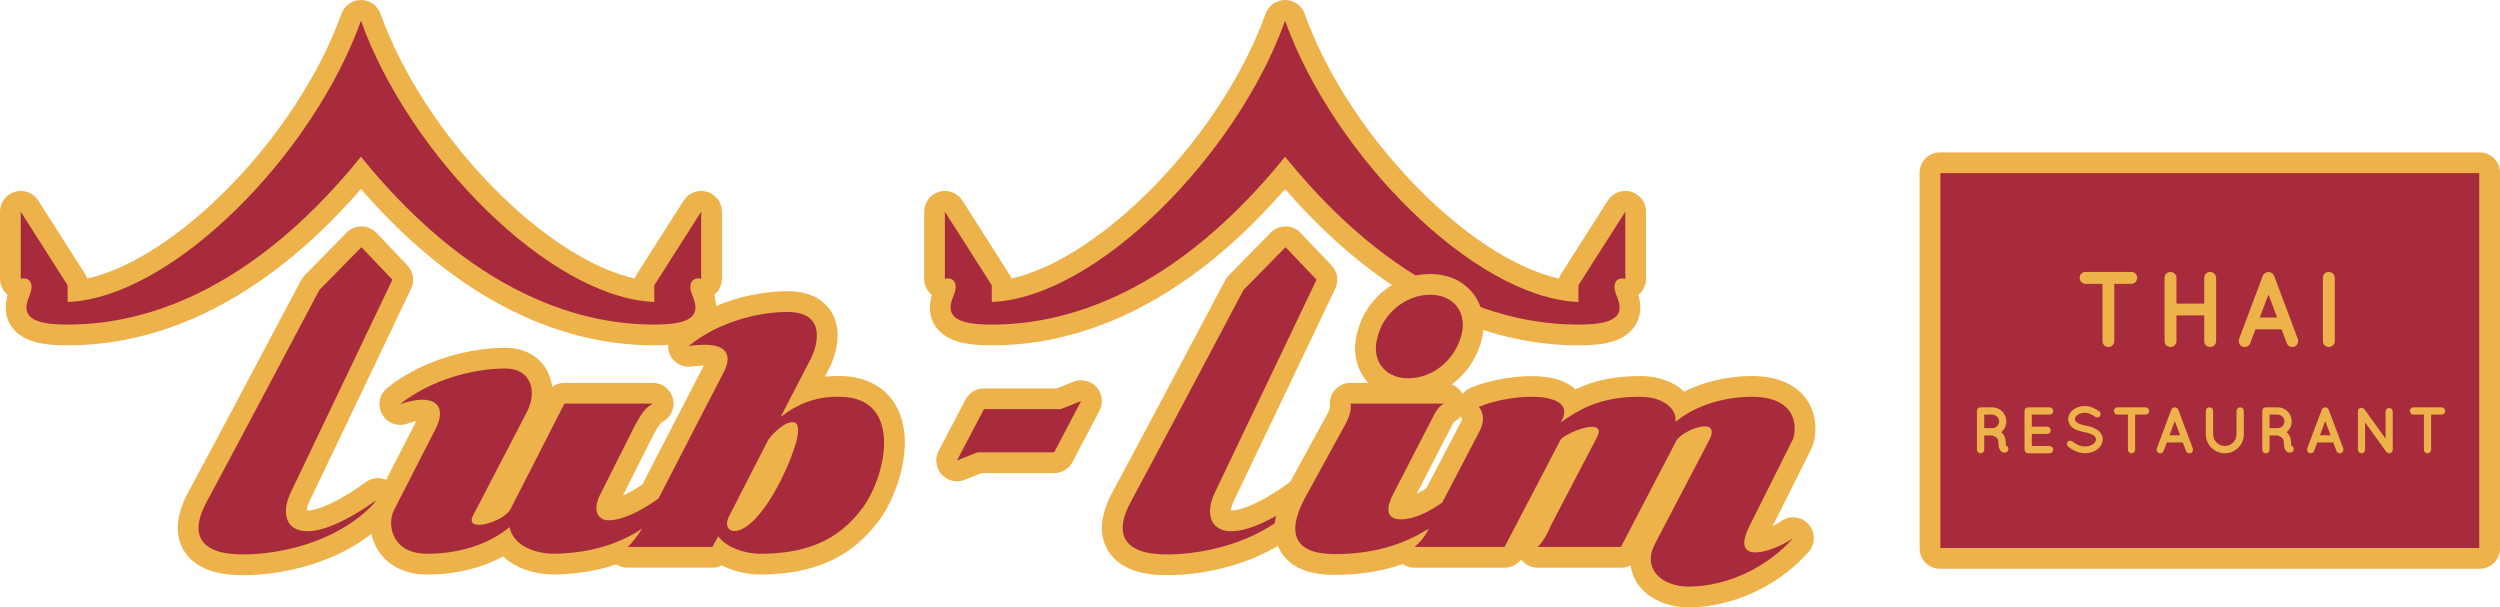 <?xml version="1.0" encoding="UTF-8"?>
<svg version="1.1" viewBox="138.5 412.18 723 175.65" xmlns="http://www.w3.org/2000/svg">
<defs>
<style>.st0 {
        fill: #edb24a;
      }

      .st1 {
        fill: #a82a3d;
      }</style>
</defs>
<path class="st0" d="m247.36 479.52c-1.121-1.177-2.672-1.849-4.298-1.861-1.643-0.016-3.188 0.636-4.326 1.796l-12.148 12.371c-0.406 0.414-0.75 0.884-1.022 1.396-0.277 0.524-27.803 52.495-32.47 61.027-3.437 6.284-4.099 11.721-1.968 16.158 1.342 2.794 4.435 6.388 11.55 7.644 1.653 0.291 3.796 0.467 6.29 0.467 11.808 0 31.417-3.943 43.447-18.19 1.957-2.317 1.877-5.731-0.187-7.954-2.064-2.224-5.462-2.554-7.918-0.775-9.736 7.057-15.212 8.317-17.114 8.224 0.044-0.551 0.244-1.48 0.848-2.735 5.506-11.442 29.114-60.937 29.352-61.436 1.071-2.246 0.645-4.92-1.072-6.722l-8.963-9.408z"/>
<path class="st0" d="m342.96 467.64c-2.56-0.747-5.306 0.287-6.739 2.537l-13.555 21.278c-0.253 0.398-0.458 0.823-0.611 1.265-26.108-5.792-60.893-41.326-73.514-76.564-0.854-2.385-3.115-3.977-5.648-3.977s-4.794 1.592-5.648 3.977c-12.622 35.238-47.406 70.772-73.514 76.564-0.153-0.442-0.357-0.867-0.611-1.265l-13.556-21.278c-1.433-2.25-4.179-3.284-6.74-2.537-2.56 0.746-4.321 3.093-4.321 5.76v19.408c0 1.812 0.818 3.524 2.223 4.662-0.685 2.351-1.105 5.731 0.94 8.896 3.051 4.723 9.326 5.472 13.781 5.623 21.643 0.753 54.005-6.689 87.445-45.144 32.013 36.814 63.026 45.193 84.612 45.192 0.962 0 1.909-0.017 2.833-0.049 4.455-0.151 10.73-0.9 13.781-5.623 2.045-3.165 1.625-6.546 0.94-8.896 1.404-1.138 2.222-2.85 2.222-4.662v-19.408c0-2.667-1.761-5.014-4.321-5.76z"/>
<path class="st0" d="m514.62 479.52c-1.121-1.177-2.673-1.849-4.298-1.861h-0.046c-1.609 0-3.152 0.647-4.281 1.796l-12.148 12.371c-0.406 0.414-0.75 0.884-1.022 1.396-0.277 0.524-27.803 52.495-32.47 61.027-3.437 6.284-4.099 11.721-1.968 16.158 1.342 2.794 4.435 6.388 11.55 7.644 1.653 0.291 3.796 0.467 6.29 0.467 11.808 0 31.417-3.943 43.447-18.19 1.957-2.317 1.877-5.731-0.188-7.954-2.062-2.222-5.461-2.555-7.918-0.775-9.735 7.057-15.207 8.317-17.114 8.224 0.044-0.551 0.244-1.48 0.848-2.735 5.506-11.442 29.114-60.937 29.351-61.436 1.071-2.246 0.646-4.92-1.071-6.722l-8.963-9.408z"/>
<path class="st0" d="m614.54 492.81v-19.408c0-2.667-1.761-5.014-4.321-5.76-2.557-0.745-5.306 0.287-6.739 2.537l-13.556 21.278c-0.254 0.398-0.458 0.823-0.61 1.265-26.108-5.792-60.893-41.326-73.514-76.564-0.854-2.385-3.114-3.977-5.648-3.977-2.533 0-4.794 1.592-5.648 3.977-12.622 35.238-47.406 70.772-73.514 76.564-0.153-0.442-0.357-0.867-0.611-1.265l-13.556-21.278c-1.434-2.25-4.18-3.284-6.74-2.537-2.56 0.746-4.321 3.093-4.321 5.76v19.408c0 1.812 0.818 3.524 2.223 4.662-0.685 2.351-1.105 5.731 0.94 8.896 3.051 4.723 9.326 5.472 13.781 5.623 21.634 0.753 54.005-6.689 87.445-45.144 32.013 36.814 63.025 45.193 84.612 45.192 0.962 0 1.909-0.017 2.833-0.049 4.454-0.151 10.73-0.9 13.781-5.623 2.045-3.165 1.624-6.546 0.939-8.896 1.404-1.138 2.223-2.85 2.223-4.662z"/>
<path class="st1" d="m230.87 496.03 12.148-12.37 8.963 9.407s-23.778 49.852-29.343 61.417c-4.941 10.268 2.583 18.361 25.194 1.972-12.667 15-35.926 17.13-44.111 15.685-7.774-1.372-10.101-6.346-5.36-15.013s32.508-61.098 32.508-61.098z"/>
<path class="st1" d="m327.72 494.68v4.833c-30.333-1.222-70.944-42.556-84.833-81.333-13.889 38.778-54.5 80.111-84.833 81.333v-4.833l-13.556-21.278v19.407c2.333-0.593 4.037 1.148 2.593 4.667-1.444 3.519-2.771 8.132 8.556 8.519 18.444 0.63 51.963-4.926 87.241-48.482 35.278 43.556 68.796 49.111 87.241 48.482 11.327-0.387 10-5 8.556-8.519-1.444-3.518 0.259-5.259 2.593-4.667v-19.407l-13.556 21.278z"/>
<path class="st1" d="m498.13 496.03 12.148-12.37 8.963 9.407s-23.778 49.852-29.343 61.417c-4.941 10.268 2.583 18.361 25.194 1.972-12.667 15-35.926 17.13-44.111 15.685-7.774-1.372-10.101-6.346-5.36-15.013s32.508-61.098 32.508-61.098z"/>
<path class="st1" d="m594.98 494.68v4.833c-30.333-1.222-70.944-42.556-84.833-81.333-13.889 38.778-54.5 80.111-84.833 81.333v-4.833l-13.556-21.278v19.407c2.333-0.593 4.037 1.148 2.593 4.667-1.444 3.519-2.771 8.132 8.556 8.519 18.444 0.63 51.963-4.926 87.241-48.482 35.278 43.556 68.796 49.111 87.241 48.482 11.327-0.387 10-5 8.556-8.519-1.444-3.518 0.259-5.259 2.593-4.667v-19.407l-13.556 21.278z"/>
<path class="st0" d="m381.69 520.93c-1.59-0.042-3.136 0.015-4.644 0.179l0.855-1.652c0.859-1.526 5.17-9.857 1.191-16.784-1.644-2.863-5.21-6.275-12.855-6.275-9.04 0-22.287 2.946-32.359 11.216-2.084 1.712-2.771 4.604-1.678 7.069 1.093 2.466 3.699 3.892 6.365 3.504 1.5-0.223 2.638-0.302 3.483-0.311l-17.785 34.419c-2.156 1.456-4.044 2.489-5.611 3.183l8.645-17.204c0.243-0.413 0.478-0.832 0.713-1.252 0.961-1.72 1.421-2.457 2.108-2.823 2.429-1.296 3.665-4.078 2.997-6.749-0.667-2.671-3.067-4.545-5.821-4.545h-25.566c-1.299 0-2.536 0.42-3.546 1.16-0.241-1.97-0.879-3.823-1.912-5.446-2.407-3.782-6.543-5.865-11.649-5.865-9.474 0-23.414 3.049-34.127 11.604-2.279 1.82-2.919 5.015-1.518 7.572 1.401 2.558 4.437 3.737 7.198 2.795 1.099-0.375 1.989-0.606 2.698-0.746l-11.833 23.115c-0.017 0.034-0.034 0.067-0.05 0.102-2.128 4.356-1.803 9.894 0.829 14.106 1.639 2.625 5.668 7.027 14.244 7.027 8.128 0 15.701-1.834 21.944-5.247 3.937 3.769 9.822 5.247 14.807 5.247 0.04 0 0.08 0 0.121-9.766e-4 6.513-0.131 12.405-1.103 17.78-2.946 0.954 0.621 2.085 0.974 3.277 0.974h24.532c0.971 0 1.908-0.234 2.742-0.663 3.515 1.79 7.606 2.637 10.981 2.637 15.816 0 26.859-5.091 34.759-16.029 5.162-7.17 10.129-21.852 5.008-32.045-2.957-5.885-8.752-9.195-16.325-9.324z"/>
<path class="st0" d="m448.95 522.58-4.856 1.927h-21.036c-2.229 0-4.275 1.236-5.312 3.21l-7.801 14.852c-1.167 2.222-0.828 4.936 0.851 6.803 1.162 1.291 2.794 1.987 4.462 1.987 0.743 0 1.494-0.138 2.212-0.423l4.855-1.928h21.035c2.229 0 4.275-1.236 5.311-3.21l7.801-14.851c1.167-2.222 0.828-4.936-0.85-6.802-1.679-1.867-4.342-2.491-6.674-1.565z"/>
<path class="st0" d="m653.46 562.99c-0.622 0.466-1.45 0.937-2.333 1.362l11.32-22.606c0.106-0.213 0.2-0.432 0.28-0.655 0.963-2.677 1.673-8.516-1.776-13.423-2.16-3.072-6.672-6.734-15.9-6.734-6.902 0-13.785 1.635-19.518 4.526-2.996-2.927-7.469-4.526-12.723-4.526-7.214 0-13.086 1.165-18.708 3.852-6.628-6.406-23.032-3.498-30.239-0.469-0.957 0.403-1.778 1.04-2.401 1.836-0.666-1.289-1.782-2.279-3.118-2.81 3.934-2.891 6.976-7.082 8.416-12.05 1.537-5.051 0.798-10.135-2.027-13.947-2.831-3.821-7.32-5.925-12.643-5.925-9.61 0-18.562 7.044-20.916 16.421-1.517 4.959-0.803 9.962 1.972 13.759 0.337 0.461 0.703 0.896 1.091 1.309h-5.174c-1.828 0-3.556 0.833-4.694 2.264-1.067 1.34-1.507 3.068-1.22 4.746-0.039 0.23-0.189 0.873-0.758 1.935l-11.889 21.701c-3.893 7.377-4.445 13.474-1.643 18.121 2.701 4.481 7.949 6.753 15.597 6.753 7.181 0 13.715-1.027 19.733-3.118 0.977 0.669 2.15 1.05 3.391 1.05h26.036c1.903 0 3.672-0.9 4.794-2.392 1.115 1.481 2.879 2.392 4.794 2.392h24.062c0.987 0 1.938-0.242 2.782-0.684 0.231 1.655 0.786 3.245 1.664 4.708 2.796 4.66 8.513 7.442 15.343 7.442 12.677-0.107 25.901-6.268 34.512-16.076 2.028-2.31 1.982-5.777-0.105-8.033-2.089-2.257-5.543-2.568-8.001-0.727zm-94.461-28.812c0.737-0.4 1.365-0.94 1.86-1.575 0.143 0.275 0.308 0.542 0.494 0.796-0.036 0.151-0.118 0.392-0.293 0.718l-10.081 19.283c-1.042 0.676-1.97 1.202-2.793 1.61l10.586-20.505c0.046-0.089 0.145-0.229 0.227-0.327z"/>
<path class="st1" d="m381.56 526.93c-6.673-0.188-12.031 1.786-17.295 5.828l8.366-16.167c1.974-3.384 5.64-14.193-6.392-14.193-8.531 0-20.102 2.916-28.552 9.854 12.741-1.889 12.148 3.741 10.129 7.536l-18.903 36.583c-5.022 3.59-10.427 6.278-14.4 6.278-3.102 0-4.981-2.914-2.162-7.99l9.682-19.269c1.41-2.35 2.444-4.981 5.264-6.485h-25.566l-15.603 30.548c-1.88 3.666-13.535 7.05-10.809 1.786l15.791-30.36c2.726-5.827 0.846-12.125-6.486-12.125-9.538 0-21.71 3.366-30.383 10.292 10.039-3.424 13.663 0.463 10.268 7.096l-12.125 23.687c-1.974 4.042-0.658 12.501 9.681 12.501 8.648 0 17.483-2.443 23.781-7.707 1.41 6.203 8.741 7.707 12.971 7.707 11.485-0.23 19.456-3.337 25.379-7.262-1.22 1.913-2.793 4.106-4.201 5.289h24.532l1.692-3.102c2.068 3.102 7.614 5.075 12.031 5.075 12.689 0 22.559-3.384 29.89-13.535 6.768-9.399 11.467-31.582-6.58-31.864zm-12.783 13.065c-2.632 9.212-11.091 25.755-18.047 25.755-1.41 0-2.632-1.41-1.598-3.853l11.562-22.559c1.692-2.256 4.794-5.076 6.956-5.076 1.598 0 2.162 1.598 1.128 5.733z"/>
<polygon class="st1" points="423.06 530.5 415.26 545.35 421.18 543 443.36 543 451.16 528.15 445.24 530.5"/>
<path class="st1" d="m545.7 521.57c7.519 0 13.441-5.545 15.321-12.031 1.974-6.485-1.692-12.125-8.93-12.125-6.955 0-13.535 5.357-15.133 12.031-2.068 6.485 1.691 12.125 8.741 12.125z"/>
<path class="st1" d="m657.08 539.06c0.846-2.351 1.974-12.126-12.031-12.126-7.896 0-16.355 2.538-21.994 7.238 0.47-3.572-3.29-7.238-10.246-7.238-9.023 0-15.603 1.975-23.028 7.519 5.922-9.398-13.535-8.835-23.593-4.606 1.504 1.786 1.598 4.418 0.188 7.05l-10.782 20.623c-3.971 2.787-8.179 4.849-11.965 4.849-3.196 0-5.076-1.88-2.162-7.426l11.938-23.122c0.47-0.94 1.504-2.351 2.726-2.914h-27.07c0.282 1.222 0 3.195-1.41 5.827l-11.843 21.619c-5.358 10.151-2.914 16.073 8.648 16.073 11.279 0 20-2.772 27.278-7.389-0.948 1.886-2.181 3.727-4.154 5.321h26.036l16.261-31.112c1.88-2.161 13.817-6.768 10.34-0.376l-13.159 25.19c-0.564 1.504-2.068 4.606-3.853 6.298h24.062l15.979-30.643c1.504-3.008 12.783-7.425 9.775-0.657l-15.885 30.36c-3.76 7.049 1.598 12.406 9.869 12.406 11.092-0.094 22.628-5.575 30.054-14.034-4.344 3.254-19.195 9.104-12.333-4.056l12.358-24.677z"/>
<rect class="st1" x="696.65" y="459.25" width="161.85" height="114.41" rx="2.852" ry="2.852"/>
<path class="st0" d="m855.65 576.66h-156.15c-3.227 0-5.852-2.625-5.852-5.853v-108.7c0-3.227 2.625-5.852 5.852-5.852h156.15c3.227 0 5.852 2.625 5.852 5.852v108.7c0 3.228-2.625 5.853-5.852 5.853zm-156-6h155.85v-108.41h-155.85v108.41z"/>
<path class="st0" d="m754.88 494.27h-4.93v16.557c0 0.961-0.744 1.705-1.705 1.705-0.931 0-1.706-0.744-1.706-1.705v-16.557h-4.898c-0.962 0-1.706-0.807-1.706-1.736 0-0.961 0.744-1.706 1.706-1.706h13.239c0.93 0 1.705 0.744 1.705 1.706 0 0.93-0.775 1.736-1.705 1.736z"/>
<path class="st0" d="m764.49 510.83v-18.293c0-0.961 0.744-1.706 1.705-1.706s1.736 0.744 1.736 1.706v7.442h8.031v-7.442c0-0.961 0.744-1.706 1.705-1.706s1.736 0.744 1.736 1.706v18.293c0 0.961-0.775 1.705-1.736 1.705s-1.705-0.744-1.705-1.705v-7.441h-8.031v7.441c0 0.961-0.775 1.705-1.736 1.705s-1.705-0.744-1.705-1.705z"/>
<path class="st0" d="m798.32 507.42h-7.534l-1.52 4.03c-0.279 0.683-0.931 1.085-1.612 1.085-0.218 0-0.403-0.03-0.589-0.093-0.899-0.341-1.334-1.333-1.023-2.232l6.852-18.263c0.279-0.682 0.962-1.116 1.644-1.085 0.714-0.031 1.364 0.403 1.644 1.085l6.853 18.263c0.31 0.899-0.124 1.892-1.023 2.232-0.155 0.062-0.372 0.093-0.589 0.093-0.683 0-1.334-0.402-1.582-1.085l-1.519-4.03zm-1.272-3.411-2.512-6.667-2.511 6.667h5.022z"/>
<path class="st0" d="m810.28 492.53c0-0.961 0.744-1.706 1.705-1.706 0.931 0 1.736 0.744 1.736 1.706v18.293c0 0.961-0.806 1.705-1.736 1.705-0.961 0-1.705-0.744-1.705-1.705v-18.293z"/>
<path class="st0" d="m719.29 541.7c0.189 0.551-0.114 1.14-0.665 1.33-0.076 0.019-0.228 0.057-0.418 0.057h-0.019c-0.19 0-0.476-0.038-0.741-0.209-0.247-0.151-0.456-0.398-0.608-0.665-0.266-0.551-0.398-1.234-0.398-2.279-0.019-0.361-0.095-0.608-0.228-0.816-0.114-0.209-0.343-0.399-0.57-0.552-0.399-0.266-0.893-0.418-1.063-0.456h-2.242v4.123c0 0.569-0.475 1.045-1.063 1.045s-1.045-0.476-1.045-1.045v-11.209c0-0.589 0.456-1.044 1.045-1.044h3.4c2.261 0 4.065 1.823 4.065 4.084 0 1.254-0.57 2.356-1.482 3.115 0.247 0.19 0.476 0.418 0.665 0.703 0.38 0.551 0.627 1.254 0.627 2.052-0.019 0.57 0.038 0.931 0.076 1.121 0.304 0.095 0.551 0.322 0.665 0.646zm-2.66-7.637c0-1.102-0.873-1.976-1.956-1.976h-2.337v3.913h2.337c1.083 0 1.956-0.874 1.956-1.938z"/>
<path class="st0" d="m723.99 542.23v-11.209c0-0.589 0.456-1.044 1.045-1.044h6.212c0.551 0 1.045 0.455 1.045 1.044 0 0.59-0.494 1.065-1.045 1.065h-5.148v3.477h4.427c0.57 0 1.045 0.494 1.045 1.045 0 0.589-0.475 1.063-1.045 1.063h-4.427v3.495h5.148c0.551 0 1.045 0.476 1.045 1.065 0 0.569-0.494 1.045-1.045 1.045h-6.155c-0.037 0-0.037-0.02-0.037-0.02l-0.02 0.02c-0.589 0-1.045-0.476-1.045-1.045z"/>
<path class="st0" d="m736.45 539.97c0.342-0.418 0.969-0.475 1.387-0.133 0.836 0.684 2.28 1.481 3.629 1.463 0.949 0 1.805-0.285 2.374-0.703 0.57-0.418 0.817-0.893 0.817-1.368 0-0.247-0.057-0.418-0.171-0.607-0.114-0.19-0.285-0.38-0.57-0.57-0.551-0.36-1.481-0.684-2.603-0.893h-0.038c-0.893-0.171-1.728-0.399-2.45-0.741s-1.349-0.816-1.767-1.481c-0.285-0.456-0.438-0.988-0.438-1.558 0-1.141 0.646-2.128 1.52-2.773 0.894-0.646 2.052-1.008 3.287-1.008 1.823 0 3.173 0.894 4.142 1.52 0.437 0.304 0.569 0.911 0.266 1.349-0.285 0.456-0.893 0.589-1.349 0.285-0.969-0.646-1.899-1.216-3.059-1.216-0.855 0-1.615 0.266-2.128 0.646s-0.722 0.798-0.722 1.197c0 0.228 0.038 0.38 0.133 0.531 0.095 0.152 0.266 0.323 0.513 0.494 0.494 0.342 1.349 0.646 2.375 0.836h0.038c0.969 0.19 1.861 0.437 2.621 0.798 0.779 0.38 1.463 0.874 1.9 1.577 0.285 0.456 0.456 1.025 0.456 1.614 0 1.216-0.685 2.261-1.634 2.944-0.932 0.685-2.166 1.083-3.515 1.083-2.052-0.019-3.78-1.045-4.863-1.899-0.418-0.342-0.476-0.969-0.152-1.387z"/>
<path class="st0" d="m759 532.09h-3.021v10.145c0 0.589-0.456 1.045-1.045 1.045-0.569 0-1.045-0.456-1.045-1.045v-10.145h-3.001c-0.589 0-1.045-0.494-1.045-1.065 0-0.589 0.456-1.044 1.045-1.044h8.111c0.57 0 1.045 0.455 1.045 1.044 0 0.57-0.475 1.065-1.045 1.065z"/>
<path class="st0" d="m769.77 540.14h-4.616l-0.931 2.47c-0.172 0.418-0.57 0.665-0.988 0.665-0.133 0-0.247-0.02-0.361-0.058-0.551-0.209-0.816-0.816-0.627-1.367l4.199-11.189c0.171-0.418 0.589-0.684 1.007-0.665 0.437-0.019 0.836 0.247 1.007 0.665l4.198 11.189c0.189 0.551-0.076 1.158-0.627 1.367-0.095 0.038-0.229 0.058-0.361 0.058-0.418 0-0.816-0.247-0.969-0.665l-0.931-2.47zm-0.779-2.09-1.538-4.084-1.539 4.084h3.077z"/>
<path class="st0" d="m781.92 543.27c-3.059 0-5.49-2.47-5.49-5.49v-6.764c0-0.589 0.455-1.044 1.044-1.044 0.57 0 1.065 0.455 1.065 1.044v6.764c0 1.861 1.52 3.381 3.382 3.381 1.88 0 3.381-1.52 3.381-3.381v-6.764c0-0.589 0.476-1.044 1.065-1.044s1.044 0.455 1.044 1.044v6.764c0 3.021-2.45 5.49-5.489 5.49z"/>
<path class="st0" d="m801.81 541.7c0.189 0.551-0.114 1.14-0.665 1.33-0.076 0.019-0.228 0.057-0.418 0.057h-0.019c-0.19 0-0.476-0.038-0.741-0.209-0.247-0.151-0.456-0.398-0.608-0.665-0.266-0.551-0.398-1.234-0.398-2.279-0.02-0.361-0.095-0.608-0.228-0.816-0.114-0.209-0.343-0.399-0.57-0.552-0.399-0.266-0.893-0.418-1.063-0.456h-2.242v4.123c0 0.569-0.475 1.045-1.063 1.045s-1.045-0.476-1.045-1.045v-11.209c0-0.589 0.456-1.044 1.045-1.044h3.4c2.261 0 4.065 1.823 4.065 4.084 0 1.254-0.57 2.356-1.482 3.115 0.247 0.19 0.476 0.418 0.665 0.703 0.38 0.551 0.627 1.254 0.627 2.052-0.019 0.57 0.038 0.931 0.076 1.121 0.304 0.095 0.551 0.322 0.665 0.646zm-2.66-7.637c0-1.102-0.873-1.976-1.956-1.976h-2.337v3.913h2.337c1.083 0 1.956-0.874 1.956-1.938z"/>
<path class="st0" d="m813.28 540.14h-4.616l-0.931 2.47c-0.172 0.418-0.57 0.665-0.988 0.665-0.133 0-0.247-0.02-0.361-0.058-0.551-0.209-0.816-0.816-0.627-1.367l4.199-11.189c0.171-0.418 0.589-0.684 1.007-0.665 0.437-0.019 0.836 0.247 1.007 0.665l4.198 11.189c0.189 0.551-0.076 1.158-0.627 1.367-0.095 0.038-0.229 0.058-0.361 0.058-0.418 0-0.816-0.247-0.969-0.665l-0.931-2.47zm-0.779-2.09-1.538-4.084-1.539 4.084h3.077z"/>
<path class="st0" d="m822.48 542.23c0 0.569-0.475 1.045-1.026 1.045-0.589 0-1.044-0.476-1.044-1.045v-11.057c-0.02-0.323 0.133-0.665 0.418-0.874 0.475-0.322 1.12-0.228 1.443 0.229l6.136 8.491v-7.826c0-0.552 0.456-1.026 1.026-1.026 0.569 0 1.045 0.475 1.045 1.026v11.037c0 0.569-0.476 1.045-1.045 1.045-0.304 0-0.589-0.152-0.779-0.38-0.038-0.038-0.076-0.076-0.095-0.114l-6.079-8.435v7.884z"/>
<path class="st0" d="m844.6 532.09h-3.021v10.145c0 0.589-0.456 1.045-1.045 1.045-0.57 0-1.045-0.456-1.045-1.045v-10.145h-3.001c-0.589 0-1.045-0.494-1.045-1.065 0-0.589 0.456-1.044 1.045-1.044h8.111c0.57 0 1.045 0.455 1.045 1.044 0 0.57-0.475 1.065-1.045 1.065z"/>
</svg>
